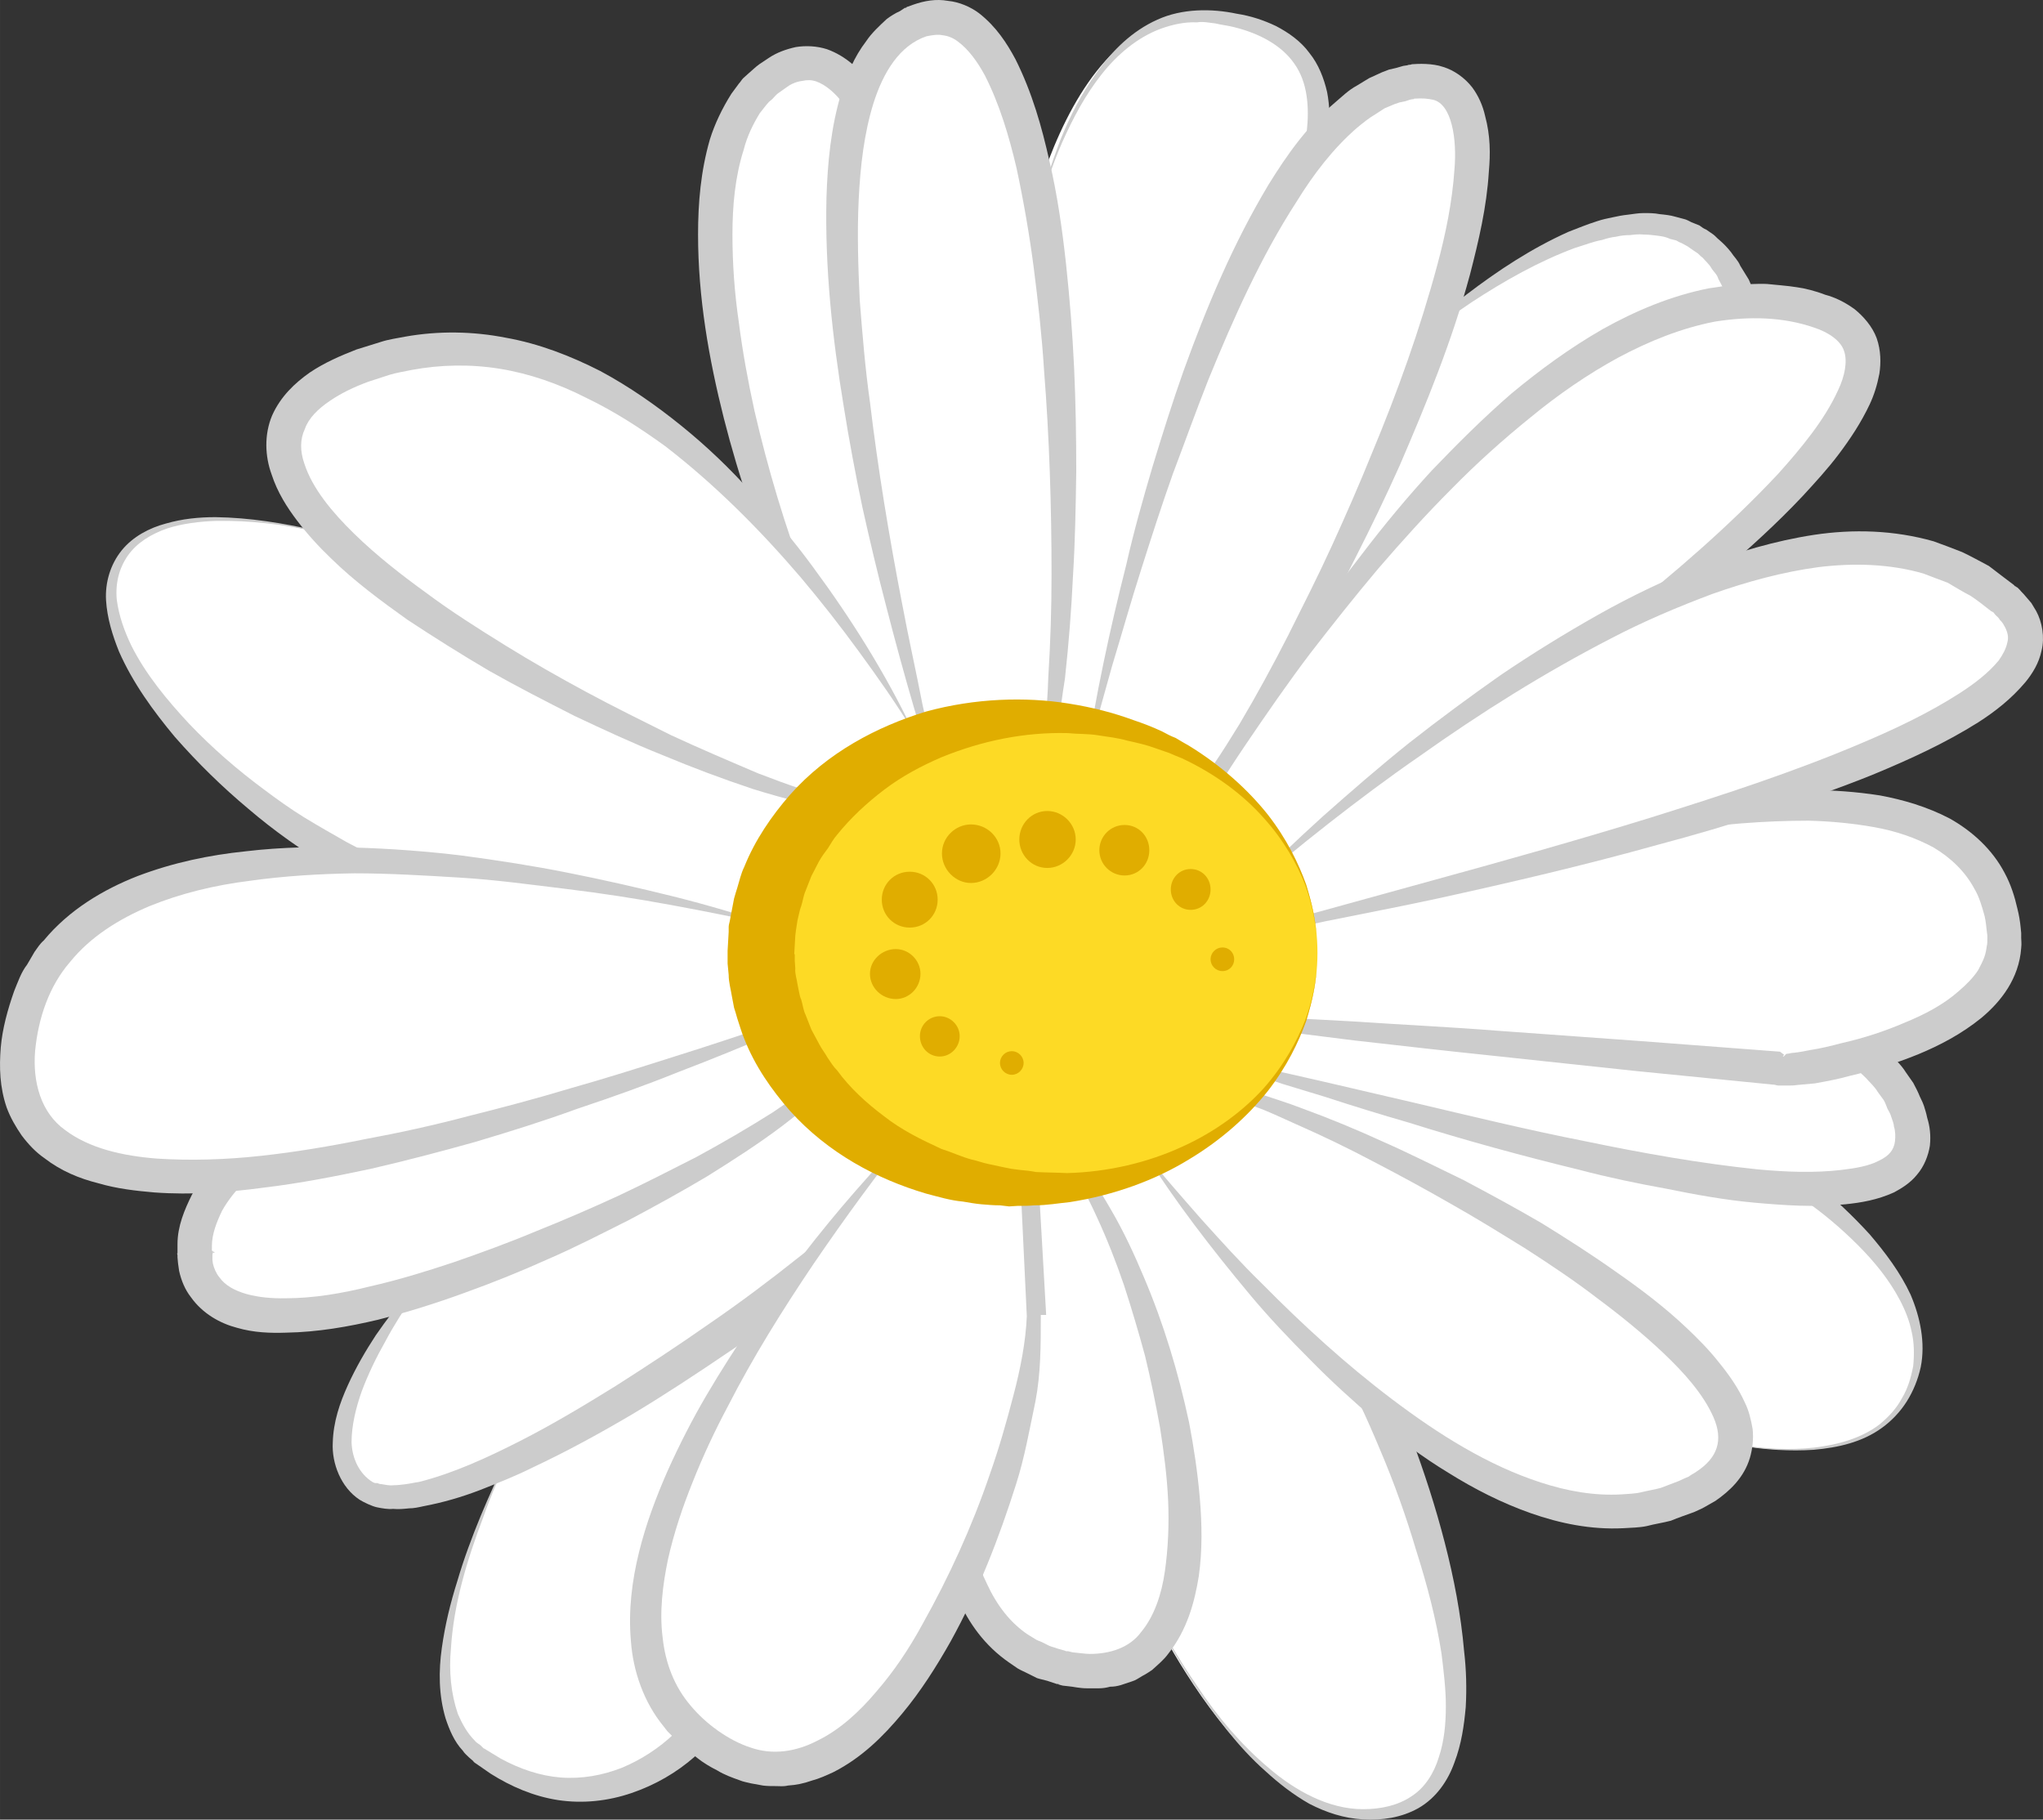 <?xml version="1.0" encoding="UTF-8" standalone="no"?>
<svg
   xmlns:dc="http://purl.org/dc/elements/1.1/"
   xmlns:cc="http://creativecommons.org/ns#"
   xmlns:rdf="http://www.w3.org/1999/02/22-rdf-syntax-ns#"
   xmlns:svg="http://www.w3.org/2000/svg"
   xmlns="http://www.w3.org/2000/svg"
   xmlns:sodipodi="http://sodipodi.sourceforge.net/DTD/sodipodi-0.dtd"
   xmlns:inkscape="http://www.inkscape.org/namespaces/inkscape"
   id="svg124"
   viewBox="0 0 3802.972 3387.001"
   style="clip-rule:evenodd;fill-rule:evenodd;image-rendering:optimizeQuality;shape-rendering:geometricPrecision;text-rendering:geometricPrecision"
   version="1.1"
   height="33.87mm"
   width="38.03mm"
   xml:space="preserve"
   sodipodi:docname="Sedmikráska květ čerstvý.svg"
   inkscape:version="0.92.4 (5da689c313, 2019-01-14)"><rect x="0" y="0" width="3802.972" height="3387.001" fill="#333333" stroke="none"/><sodipodi:namedview
   pagecolor="#ffffff"
   bordercolor="#666666"
   borderopacity="1"
   objecttolerance="10"
   gridtolerance="10"
   guidetolerance="10"
   inkscape:pageopacity="0"
   inkscape:pageshadow="2"
   inkscape:window-width="1920"
   inkscape:window-height="1001"
   id="namedview68"
   showgrid="false"
   inkscape:zoom="3.6858692"
   inkscape:cx="78.134505"
   inkscape:cy="37.46294"
   inkscape:window-x="-9"
   inkscape:window-y="-9"
   inkscape:window-maximized="1"
   inkscape:current-layer="svg124" />
 <defs
   id="defs4">
  <style
   id="style2"
   type="text/css">
   <![CDATA[
    .fil4 {fill:#E4DF9E;fill-rule:nonzero}
    .fil5 {fill:#5E8015;fill-rule:nonzero}
    .fil3 {fill:#B26118;fill-rule:nonzero}
    .fil1 {fill:#CCCCCC;fill-rule:nonzero}
    .fil2 {fill:#E2B524;fill-rule:nonzero}
    .fil0 {fill:white;fill-rule:nonzero}
   ]]>
  </style>
 </defs>
 <g
   transform="translate(-8006.594,-12282.411)"
   id="Vrstva_x0020_1">
  <g
   id="_729830312">
   <path
   style="fill:#ffffff;fill-rule:nonzero"
   id="path7"
   d="m 9895,12826 c 0,0 73,-552 371,-512 297,41 173,301 117,512 l -308,956 -180,-123 z"
   class="fil0"
   inkscape:connector-curvature="0" />
   <path
   style="fill:#cccccc;fill-rule:nonzero"
   id="path9"
   d="m 9908,12826 1,208 c 1,70 2,139 3,208 1,70 4,139 6,209 l 6,208 -7,-13 179,118 -34,11 40,-140 c 13,-46 27,-93 41,-139 14,-46 27,-93 42,-139 l 43,-139 c 29,-93 60,-185 89,-277 15,-46 32,-93 45,-137 14,-47 30,-93 44,-139 14,-45 28,-91 33,-137 5,-45 2,-92 -23,-127 -24,-35 -67,-57 -112,-68 -11,-3 -23,-4 -35,-7 -11,-1 -22,-4 -34,-2 -23,-1 -46,4 -68,12 -43,16 -81,48 -110,85 -30,38 -53,81 -73,126 -19,43 -34,90 -47,137 -12,46 -22,94 -29,142 z m 0,0 c 6,-48 16,-96 28,-143 12,-47 27,-94 44,-139 18,-45 40,-88 69,-128 29,-40 65,-76 112,-97 46,-21 101,-21 148,-11 26,4 50,12 73,23 23,12 46,28 62,50 17,21 27,47 33,73 5,26 5,52 4,78 -3,51 -14,100 -25,147 -12,48 -26,95 -38,140 -14,50 -28,94 -42,141 -29,92 -57,185 -86,278 l -45,138 c -15,46 -31,92 -46,138 -16,46 -30,92 -46,137 l -49,138 -10,29 -24,-17 -171,-129 -7,-5 v -8 l 6,-208 c 1,-70 4,-139 6,-209 0,-69 2,-138 2,-208 z"
   class="fil1"
   inkscape:connector-curvature="0" />
   <path
   style="fill:#ffffff;fill-rule:nonzero"
   id="path11"
   d="m 11122,14943 c 0,0 369,129 445,-88 77,-217 -300,-428 -300,-428 l -1051,-249 50,249 z"
   class="fil0"
   inkscape:connector-curvature="0" />
   <path
   style="fill:#cccccc;fill-rule:nonzero"
   id="path13"
   d="m 11122,14943 -215,-128 c -72,-41 -144,-83 -216,-124 l -435,-246 -8,-4 -2,-10 -58,-247 -9,-42 43,9 c 88,20 176,38 264,59 87,20 175,40 262,62 l 132,31 131,33 c 87,22 173,46 260,69 l 4,1 2,2 c 21,12 39,24 57,38 18,13 37,26 54,40 35,29 68,60 99,94 29,34 57,71 76,112 18,42 28,90 19,135 -5,23 -14,45 -26,64 -12,19 -28,36 -46,49 -37,27 -82,37 -127,41 -44,3 -89,0 -133,-7 -43,-7 -86,-16 -128,-31 z m 0,0 c 42,14 85,24 129,30 44,6 88,9 132,4 43,-5 88,-17 122,-43 17,-14 32,-30 42,-49 11,-18 17,-39 21,-60 2,-21 2,-43 -3,-64 -4,-20 -12,-40 -22,-59 -20,-38 -48,-72 -78,-102 -31,-31 -64,-59 -100,-84 -18,-13 -35,-25 -53,-37 -19,-11 -38,-22 -57,-32 l 6,2 c -88,-18 -176,-36 -264,-56 l -132,-29 -132,-30 c -87,-20 -175,-42 -262,-63 -87,-21 -174,-44 -262,-66 l 34,-32 44,250 -10,-13 421,270 c 69,45 140,88 211,133 z"
   class="fil1"
   inkscape:connector-curvature="0" />
   <path
   style="fill:#ffffff;fill-rule:nonzero"
   id="path15"
   d="m 10135,15252 c 0,0 211,475 472,403 261,-73 -15,-771 -94,-859 l -377,-474 h -152 z"
   class="fil0"
   inkscape:connector-curvature="0" />
   <path
   style="fill:#cccccc;fill-rule:nonzero"
   id="path17"
   d="m 10135,15248 -39,-234 c -14,-77 -28,-154 -42,-232 l -89,-464 -5,-22 24,-1 152,-4 11,-1 8,10 c 33,39 66,77 97,117 l 97,117 95,118 c 31,40 63,80 94,120 l -1,-2 c 14,17 22,32 32,48 8,15 16,31 24,46 15,32 28,63 41,95 24,64 45,129 62,195 17,66 30,133 36,202 4,34 5,69 3,104 -3,34 -8,69 -21,103 -12,34 -34,66 -67,85 -32,18 -68,23 -103,21 -36,-2 -69,-13 -100,-29 -30,-17 -57,-38 -82,-61 -51,-45 -91,-100 -129,-155 -37,-56 -70,-115 -98,-176 z m 0,0 c 29,60 63,119 101,174 37,56 81,108 132,151 50,43 112,77 176,77 33,0 65,-7 90,-24 25,-16 42,-43 51,-73 10,-30 13,-62 13,-95 0,-32 -4,-64 -8,-97 -10,-65 -27,-129 -47,-192 -19,-64 -41,-126 -67,-187 -13,-31 -26,-61 -40,-90 -8,-15 -15,-29 -23,-43 -8,-13 -17,-27 -24,-36 h -1 l -1,-1 c -31,-39 -62,-80 -94,-120 l -93,-120 -92,-120 c -31,-41 -60,-82 -91,-123 l 19,10 -152,-5 19,-22 62,468 c 11,78 23,156 34,234 z"
   class="fil1"
   inkscape:connector-curvature="0" />
   <path
   style="fill:#ffffff;fill-rule:nonzero"
   id="path19"
   d="m 9013,14877 c 0,0 -308,529 -114,673 194,145 418,29 502,-203 l 264,-615 -297,-260 z"
   class="fil0"
   inkscape:connector-curvature="0" />
   <path
   style="fill:#cccccc;fill-rule:nonzero"
   id="path21"
   d="m 9013,14877 c 59,-69 118,-135 175,-204 59,-69 116,-137 173,-207 l 6,-6 7,5 306,249 13,10 -7,17 c -31,79 -62,157 -94,236 -32,79 -65,157 -98,235 -17,40 -34,78 -51,117 l -13,29 -12,29 -7,16 -8,14 c -4,10 -9,21 -16,31 -24,38 -52,73 -87,104 -34,30 -74,53 -118,68 -44,15 -91,20 -137,13 -45,-7 -87,-25 -125,-49 l -26,-18 -3,-2 c -3,-2 -3,-3 -4,-4 l -7,-6 c -4,-4 -9,-8 -12,-13 -16,-17 -25,-39 -32,-60 -13,-44 -13,-88 -7,-131 6,-43 16,-84 29,-125 12,-41 27,-81 43,-120 33,-79 70,-155 112,-228 z m 0,0 c -21,36 -40,74 -58,113 -18,38 -35,77 -49,117 -30,79 -55,161 -60,244 -4,42 0,84 13,122 8,18 17,35 31,49 3,4 7,6 11,9 l 5,5 c 0,0 2,2 2,1 l 3,2 28,17 c 35,19 73,32 111,35 40,3 78,-4 114,-18 36,-15 70,-37 98,-64 28,-27 52,-58 72,-93 5,-8 9,-17 14,-27 l 6,-13 6,-13 12,-30 12,-29 c 17,-40 33,-79 50,-117 34,-78 68,-156 103,-233 35,-77 71,-155 107,-231 l 6,26 -288,-270 h 13 c -62,65 -122,130 -183,197 -61,66 -119,134 -179,201 z"
   class="fil1"
   inkscape:connector-curvature="0" />
   <path
   style="fill:#ffffff;fill-rule:nonzero"
   id="path23"
   d="m 8841,14607 c 0,0 -294,320 -164,443 130,123 817,-355 994,-537 l 35,-240 h -265 z"
   class="fil0"
   inkscape:connector-curvature="0" />
   <path
   style="fill:#cccccc;fill-rule:nonzero"
   id="path25"
   d="m 8841,14607 c 96,-62 194,-122 292,-182 l 147,-88 c 50,-29 99,-58 148,-87 l 6,-4 h 7 c 88,-2 176,-3 265,-4 h 33 l -4,33 c -11,81 -21,161 -33,242 l -1,10 -7,7 c -26,26 -52,50 -80,73 -26,23 -54,46 -81,68 -28,22 -56,43 -85,64 -28,20 -56,41 -85,60 -59,40 -118,79 -178,115 -61,36 -123,70 -187,100 -32,16 -65,29 -98,42 -34,13 -68,23 -105,30 -9,2 -18,4 -27,4 -10,1 -19,2 -30,1 -9,1 -20,-1 -30,-3 -9,-2 -24,-9 -32,-14 -35,-23 -52,-68 -50,-106 1,-39 13,-74 28,-107 15,-33 33,-64 52,-93 40,-58 86,-112 135,-161 z m 0,0 c -22,26 -42,55 -62,84 -20,28 -39,58 -55,88 -17,30 -32,61 -44,93 -11,31 -19,64 -19,95 1,31 15,59 39,74 2,1 4,2 5,2 h 4 c 2,1 5,2 8,2 7,1 14,3 22,2 8,0 15,-1 23,-2 8,-1 16,-3 24,-4 64,-16 127,-45 188,-76 61,-31 121,-67 179,-103 58,-37 116,-75 173,-115 57,-39 113,-81 167,-124 27,-21 54,-42 80,-64 26,-23 52,-45 75,-69 l -8,17 c 11,-80 24,-160 37,-240 l 29,34 c -89,-1 -177,-2 -265,-5 l 12,-3 c -51,27 -102,54 -152,80 l -153,80 c -102,52 -204,104 -307,154 z"
   class="fil1"
   inkscape:connector-curvature="0" />
   <path
   style="fill:#ffffff;fill-rule:nonzero"
   id="path27"
   d="m 8774,13324 c 0,0 -442,-169 -544,0 -101,169 276,536 580,624 l 764,108 10,-172 -183,-356 z"
   class="fil0"
   inkscape:connector-curvature="0" />
   <path
   style="fill:#cccccc;fill-rule:nonzero"
   id="path29"
   d="m 8774,13324 c 105,33 209,67 314,100 52,16 105,32 157,48 l 158,47 5,1 2,4 194,350 2,5 v 6 l -6,172 -1,28 -29,-3 c -64,-7 -127,-16 -191,-23 -64,-8 -127,-16 -191,-26 -64,-8 -128,-17 -192,-26 l -190,-28 h -3 l -2,-1 c -62,-19 -121,-47 -176,-79 -56,-33 -108,-70 -156,-111 -49,-41 -94,-85 -137,-134 -40,-48 -78,-100 -104,-159 -12,-30 -22,-62 -24,-95 -2,-33 8,-67 29,-93 21,-26 52,-42 82,-50 31,-9 62,-12 93,-12 64,1 125,11 187,25 60,14 121,32 179,54 z m 0,0 c -59,-21 -119,-39 -180,-52 -61,-14 -123,-21 -185,-20 -31,1 -63,5 -91,14 -29,10 -56,26 -73,50 -17,24 -24,53 -21,83 4,30 14,58 27,85 27,54 67,102 108,146 43,45 89,85 139,122 24,18 49,36 75,52 26,16 53,31 79,46 54,29 109,53 167,68 l -5,-1 191,26 c 64,9 128,18 192,28 63,9 127,18 190,29 64,9 127,19 191,30 l -30,24 15,-172 2,11 -174,-360 6,5 -155,-55 c -52,-19 -104,-36 -156,-54 -103,-37 -208,-70 -312,-105 z"
   class="fil1"
   inkscape:connector-curvature="0" />
   <path
   style="fill:#ffffff;fill-rule:nonzero"
   id="path31"
   d="m 10571,12978 c 0,0 580,-565 696,-87 l -1051,1057 -31,-245 z"
   class="fil0"
   inkscape:connector-curvature="0" />
   <path
   style="fill:#cccccc;fill-rule:nonzero"
   id="path33"
   d="m 10571,12978 c -30,62 -59,123 -89,185 l -91,185 -91,183 -93,183 2,-15 c 12,82 24,163 35,246 l -49,-17 c 87,-89 173,-178 261,-267 88,-88 174,-177 262,-264 89,-88 176,-176 264,-263 89,-87 177,-175 266,-261 l -7,24 c -5,-16 -7,-34 -15,-49 l -9,-24 -12,-23 c -2,-8 -9,-13 -13,-20 -4,-7 -11,-13 -16,-19 -3,-2 -6,-5 -9,-8 l -9,-6 -10,-7 -11,-6 c -3,-1 -7,-3 -10,-5 l -12,-3 c -8,-4 -16,-5 -24,-6 -8,-1 -16,-2 -25,-2 -8,-1 -17,0 -25,1 -9,0 -18,1 -26,3 -9,1 -17,3 -26,6 -17,3 -34,10 -51,15 -67,25 -131,61 -192,101 -30,20 -60,42 -89,64 -30,22 -59,45 -86,69 z m 0,0 c 51,-53 106,-102 165,-147 59,-45 121,-86 190,-117 18,-7 35,-14 54,-20 9,-3 18,-5 28,-7 9,-2 19,-4 29,-5 9,-1 19,-3 29,-3 10,0 20,0 30,2 10,1 20,2 30,5 l 15,4 c 5,1 10,4 14,6 l 15,6 c 4,3 8,6 13,8 l 13,9 c 4,3 7,7 11,10 8,7 15,14 22,23 5,8 13,15 17,25 l 16,26 11,26 c 8,19 12,38 18,56 l 4,13 -10,11 c -86,90 -173,178 -260,268 -86,89 -174,177 -261,266 -87,88 -175,175 -263,263 -88,88 -177,175 -265,262 l -42,41 -6,-57 c -10,-83 -19,-164 -28,-246 l -1,-9 4,-6 100,-179 101,-179 103,-178 c 34,-59 69,-118 104,-177 z"
   class="fil1"
   inkscape:connector-curvature="0" />
   <path
   style="fill:#ffffff;fill-rule:nonzero"
   id="path35"
   d="m 9832,13607 c 3,-1 -73,-1354 -370,-1194 -297,159 8,1061 185,1258 l 185,61 z"
   class="fil0"
   inkscape:connector-curvature="0" />
   <path
   style="fill:#cccccc;fill-rule:nonzero"
   id="path37"
   d="m 9832,13607 6,125 v 8 l -8,-3 c -63,-17 -125,-34 -187,-52 l -4,-1 -3,-3 c -39,-44 -69,-93 -97,-143 -28,-50 -53,-101 -75,-154 -23,-52 -43,-105 -61,-159 -19,-55 -35,-109 -49,-164 -28,-111 -48,-225 -48,-342 0,-59 5,-118 22,-177 9,-29 23,-58 40,-85 l 14,-19 c 3,-3 5,-7 8,-10 l 10,-9 c 6,-5 13,-12 20,-17 l 18,-12 c 15,-10 32,-16 50,-20 19,-3 39,-2 58,4 36,13 61,38 80,63 37,50 58,105 78,160 36,110 58,222 76,334 10,56 17,112 23,168 6,57 11,113 15,169 5,56 8,113 10,170 3,56 5,112 4,169 z m 0,0 c -5,-56 -13,-112 -20,-168 -7,-56 -14,-112 -22,-167 -9,-57 -17,-112 -26,-167 -10,-56 -19,-111 -31,-166 -10,-55 -23,-110 -37,-163 -14,-54 -29,-108 -48,-159 -19,-51 -41,-102 -72,-142 -15,-20 -33,-35 -50,-41 -9,-3 -17,-3 -26,-1 -9,1 -20,5 -28,11 l -17,12 c -4,3 -8,8 -11,11 l -6,5 c -2,2 -4,5 -6,7 l -11,14 c -13,21 -24,44 -30,68 -16,50 -21,104 -21,158 0,55 4,110 12,164 7,55 17,109 29,164 25,108 57,216 97,320 19,52 40,104 64,154 25,50 52,99 85,141 l -6,-3 c 61,21 122,44 182,66 l -8,7 z"
   class="fil1"
   inkscape:connector-curvature="0" />
   <path
   style="fill:#ffffff;fill-rule:nonzero"
   id="path39"
   d="m 9706,13643 c 0,0 -468,-890 -1026,-679 -558,209 657,796 904,818 z"
   class="fil0"
   inkscape:connector-curvature="0" />
   <path
   style="fill:#cccccc;fill-rule:nonzero"
   id="path41"
   d="m 9706,13643 c -38,49 -76,97 -115,145 l -3,3 h -4 c -31,-2 -60,-9 -90,-16 -29,-7 -57,-15 -86,-24 -57,-19 -113,-40 -168,-63 -55,-22 -109,-47 -164,-73 -53,-27 -106,-54 -159,-84 -51,-30 -102,-62 -152,-95 -49,-35 -98,-71 -142,-114 -23,-22 -44,-45 -63,-70 -19,-25 -37,-53 -48,-87 -12,-33 -14,-73 1,-109 16,-36 43,-61 70,-80 28,-19 59,-32 87,-43 l 45,-14 c 15,-5 31,-7 46,-10 62,-11 126,-10 187,2 62,11 121,34 176,62 54,29 104,64 151,102 47,38 91,80 131,125 40,44 79,90 114,138 71,96 135,198 186,305 z m 0,0 c -31,-51 -65,-99 -100,-147 -35,-48 -71,-94 -109,-139 -77,-90 -160,-173 -252,-244 -47,-34 -95,-65 -147,-90 -51,-26 -105,-45 -160,-54 -55,-9 -111,-8 -165,2 -14,3 -28,5 -41,9 l -40,13 c -27,10 -50,21 -72,36 -22,15 -39,32 -46,52 -9,19 -9,41 -1,64 15,47 53,92 93,131 41,40 87,76 134,110 47,35 96,66 146,97 50,31 101,60 153,88 52,28 105,54 157,80 54,25 108,48 162,71 55,21 111,42 168,51 l -8,4 c 42,-45 85,-90 128,-134 z"
   class="fil1"
   inkscape:connector-curvature="0" />
   <path
   style="fill:#ffffff;fill-rule:nonzero"
   id="path43"
   d="m 9766,13782 c 0,0 -389,-1304 -60,-1456 328,-152 308,1253 235,1406 z"
   class="fil0"
   inkscape:connector-curvature="0" />
   <path
   style="fill:#cccccc;fill-rule:nonzero"
   id="path45"
   d="m 9766,13782 c 58,-19 115,-39 173,-58 l -5,4 c 10,-28 13,-60 17,-91 4,-31 6,-64 7,-95 4,-64 6,-127 6,-190 0,-127 -4,-255 -14,-381 -4,-64 -11,-126 -19,-189 -8,-62 -19,-125 -32,-186 -14,-60 -32,-120 -59,-173 -14,-26 -31,-49 -50,-63 -9,-7 -19,-11 -29,-12 -9,-2 -20,0 -30,2 -50,17 -80,67 -98,123 -18,57 -25,119 -28,181 -3,62 -1,125 2,188 5,63 10,126 19,189 15,126 36,252 60,376 12,64 26,126 38,188 14,63 28,125 42,187 z m 0,0 c -42,-121 -77,-244 -109,-368 -16,-61 -31,-124 -45,-187 -13,-62 -25,-126 -35,-189 -21,-127 -35,-256 -32,-387 2,-64 8,-131 28,-197 10,-32 23,-65 46,-95 10,-15 24,-28 38,-41 8,-6 16,-11 25,-15 l 6,-4 3,-2 h 2 l 2,-2 h 1 l 11,-4 c 20,-7 42,-11 64,-7 21,2 42,11 58,23 32,25 52,56 68,86 31,62 49,126 63,189 15,64 24,128 31,192 7,65 12,129 15,193 3,65 4,129 4,193 -1,65 -2,129 -6,193 -3,64 -8,128 -15,192 -5,31 -9,64 -14,95 -7,32 -12,64 -26,95 l -3,4 h -3 c -58,15 -118,29 -177,43 z"
   class="fil1"
   inkscape:connector-curvature="0" />
   <path
   style="fill:#ffffff;fill-rule:nonzero"
   id="path47"
   d="m 10027,13703 c 0,0 246,-1225 609,-1268 363,-44 -261,1246 -427,1347 z"
   class="fil0"
   inkscape:connector-curvature="0" />
   <path
   style="fill:#cccccc;fill-rule:nonzero"
   id="path49"
   d="m 10027,13703 c 62,23 123,47 185,71 l -8,1 c 23,-17 42,-43 60,-67 18,-26 34,-52 50,-78 32,-54 62,-109 90,-164 28,-56 56,-111 82,-168 26,-57 51,-114 74,-171 48,-115 90,-232 122,-351 16,-59 28,-119 32,-178 5,-57 -5,-122 -40,-130 -11,-2 -17,-3 -35,-2 -3,0 1,0 0,0 v 0 l -1,1 h -2 l -5,1 -9,3 -10,2 -9,3 -19,8 -17,11 c -12,7 -23,16 -34,25 -44,38 -81,86 -113,138 -66,102 -117,216 -164,331 -23,58 -44,117 -66,175 -21,59 -40,118 -59,178 -19,59 -36,120 -54,179 -17,61 -34,121 -50,182 z m 0,0 c 19,-125 45,-247 76,-369 14,-62 31,-122 49,-183 18,-59 37,-120 58,-179 43,-119 92,-236 158,-346 34,-55 72,-109 124,-153 13,-11 25,-23 40,-31 l 23,-14 24,-11 13,-5 13,-3 14,-4 7,-1 3,-1 h 2 v 0 c 0,0 5,-1 3,-1 13,-1 39,-2 59,5 20,6 40,20 54,38 12,16 20,35 24,53 10,37 10,71 7,104 -4,66 -19,129 -35,191 -33,123 -81,240 -131,356 -26,58 -53,114 -82,171 -28,56 -57,111 -89,166 -32,54 -65,108 -101,161 -18,26 -36,51 -57,76 -20,24 -40,49 -70,67 l -4,2 -4,-1 c -60,-29 -119,-59 -178,-88 z"
   class="fil1"
   inkscape:connector-curvature="0" />
   <path
   style="fill:#ffffff;fill-rule:nonzero"
   id="path51"
   d="m 10216,13832 c 0,0 579,-1072 1123,-984 544,86 -703,920 -985,1043 z"
   class="fil0"
   inkscape:connector-curvature="0" />
   <path
   style="fill:#cccccc;fill-rule:nonzero"
   id="path53"
   d="m 10216,13839 c 46,18 93,37 140,62 h -5 c 60,-50 117,-74 174,-110 57,-36 113,-78 168,-116 111,-77 221,-158 325,-242 105,-83 208,-172 298,-268 44,-49 87,-101 112,-156 13,-27 18,-55 11,-74 -6,-18 -28,-34 -56,-43 -58,-20 -121,-21 -184,-11 -62,12 -122,36 -180,67 -57,31 -112,69 -163,111 -52,42 -101,86 -148,134 -47,47 -92,97 -136,148 -43,51 -85,104 -126,157 -41,54 -81,112 -119,168 -38,56 -75,116 -111,173 z m 0,-7 c 29,-62 62,-121 97,-179 34,-59 70,-116 108,-172 37,-57 78,-112 120,-166 41,-54 85,-107 131,-157 47,-49 96,-98 148,-143 53,-44 109,-85 170,-120 61,-34 127,-62 198,-76 17,-2 35,-6 53,-7 19,0 37,-2 55,-1 18,2 36,3 55,6 15,2 35,7 53,14 19,5 37,14 55,27 16,13 33,32 41,54 8,23 8,46 5,66 -4,21 -10,40 -18,57 -16,34 -36,64 -57,92 -21,28 -45,54 -68,79 -48,51 -99,97 -150,141 -53,44 -106,86 -161,128 -109,81 -220,157 -337,229 -57,35 -116,71 -175,103 -59,32 -120,64 -183,90 l -3,1 -2,-1 c -45,-21 -90,-44 -135,-65 z"
   class="fil1"
   inkscape:connector-curvature="0" />
   <path
   style="fill:#ffffff;fill-rule:nonzero"
   id="path55"
   d="m 9455,14123 c 0,0 -1102,138 -1087,493 14,354 1137,-204 1206,-362 z"
   class="fil0"
   inkscape:connector-curvature="0" />
   <path
   style="fill:#cccccc;fill-rule:nonzero"
   id="path57"
   d="m 9455,14123 c 42,41 84,83 126,124 l 4,4 -3,6 c -13,29 -34,48 -54,68 -21,19 -43,36 -65,53 -45,34 -92,64 -140,94 -47,28 -96,55 -145,81 -50,25 -100,51 -151,73 -51,23 -103,44 -156,63 -52,19 -106,36 -161,50 -55,13 -112,23 -171,24 -29,1 -60,0 -91,-9 -31,-8 -64,-26 -86,-57 -11,-14 -18,-31 -22,-49 l -2,-14 -1,-11 v -4 c -1,-4 0,-2 -1,-3 l 1,-1 v -1 -3 -13 c 0,-33 13,-64 27,-92 32,-55 79,-94 127,-126 97,-64 203,-103 310,-137 52,-16 107,-31 161,-44 54,-12 109,-24 163,-33 110,-19 219,-35 330,-43 z m 0,0 c -54,10 -108,22 -163,33 -53,13 -107,25 -161,39 -52,14 -106,28 -159,44 -52,16 -104,32 -156,50 -52,19 -102,40 -152,62 -49,23 -96,48 -139,78 -43,31 -82,66 -105,107 -10,21 -19,43 -19,66 v 8 l 2,2 3,1 v 1 c 0,-1 -3,2 -3,-1 l -1,5 v 10 l 1,7 c 2,8 6,18 12,25 21,30 73,40 123,39 52,0 105,-9 157,-22 53,-12 105,-28 156,-45 52,-18 104,-37 154,-58 50,-20 101,-42 151,-65 49,-23 98,-48 147,-73 48,-26 96,-54 142,-83 22,-15 46,-31 67,-47 20,-17 42,-36 54,-57 l 1,10 c -38,-45 -75,-91 -112,-136 z"
   class="fil1"
   inkscape:connector-curvature="0" />
   <path
   style="fill:#ffffff;fill-rule:nonzero"
   id="path59"
   d="m 9448,14007 c 0,0 -1296,-377 -1405,188 -109,566 1108,109 1405,0 z"
   class="fil0"
   inkscape:connector-curvature="0" />
   <path
   style="fill:#cccccc;fill-rule:nonzero"
   id="path61"
   d="m 9451,14007 5,94 3,94 v 5 l -5,3 c -61,26 -122,51 -185,75 -62,25 -124,47 -187,68 -63,23 -127,43 -191,62 -64,18 -129,35 -194,50 -66,14 -132,27 -199,35 -67,9 -135,14 -204,9 -35,-3 -70,-7 -104,-17 -36,-9 -70,-23 -101,-47 -16,-11 -30,-26 -42,-42 -11,-16 -21,-33 -28,-52 -13,-38 -14,-75 -11,-112 3,-35 13,-71 25,-105 7,-17 13,-35 24,-49 l 14,-24 c 5,-7 10,-15 17,-21 47,-57 111,-95 175,-120 66,-25 133,-39 201,-46 67,-8 136,-9 202,-7 68,2 135,7 201,15 67,9 132,19 197,32 66,13 131,28 196,44 64,16 128,35 191,56 z m 0,0 c -64,-15 -130,-28 -195,-40 -65,-12 -130,-22 -196,-30 -66,-8 -131,-17 -197,-21 -66,-4 -132,-8 -197,-8 -66,1 -131,5 -195,14 -64,8 -127,23 -186,47 -57,24 -110,57 -148,104 -39,45 -59,104 -65,165 -5,59 11,116 56,148 45,34 107,48 171,53 62,4 128,2 192,-5 65,-7 130,-18 194,-31 65,-12 129,-26 193,-43 64,-16 128,-33 191,-52 64,-18 127,-38 190,-58 64,-20 127,-41 189,-62 l -4,7 3,-94 z"
   class="fil1"
   inkscape:connector-curvature="0" />
   <path
   style="fill:#ffffff;fill-rule:nonzero"
   id="path63"
   d="m 9861,14422 c 0,0 -272,877 125,964 396,86 190,-741 0,-964 z"
   class="fil0"
   inkscape:connector-curvature="0" />
   <path
   style="fill:#cccccc;fill-rule:nonzero"
   id="path65"
   d="m 9861,14424 c 41,-3 83,-6 125,-8 l 3,-1 2,3 c 34,35 60,75 83,115 24,41 44,84 62,127 37,87 64,177 84,270 9,47 16,94 20,141 4,48 5,97 -2,146 -8,49 -22,100 -57,144 -8,11 -19,20 -30,30 -6,4 -12,8 -18,11 -7,4 -12,8 -19,10 l -21,7 c -7,2 -13,3 -20,3 -7,2 -14,3 -21,3 h -21 c -16,0 -25,-3 -37,-4 l -9,-1 -4,-1 c -4,-1 -2,-1 -3,-1 h -1 v -1 h -3 l -18,-6 c -7,-2 -13,-3 -19,-5 l -18,-9 c -6,-3 -13,-6 -18,-9 l -16,-11 c -45,-31 -76,-74 -96,-121 -20,-45 -31,-94 -38,-142 -6,-47 -7,-95 -6,-142 2,-48 6,-95 13,-142 6,-46 15,-93 25,-138 20,-91 45,-181 78,-268 z m 0,0 c -10,45 -19,90 -27,136 -8,46 -16,92 -21,137 -7,46 -11,92 -14,137 -3,46 -5,92 -4,138 0,45 4,90 11,134 8,44 19,87 38,125 18,39 43,72 76,94 l 13,8 c 4,3 9,4 13,6 l 14,7 c 5,2 10,3 15,5 l 14,4 2,1 v 0 h 1 c -1,0 2,0 -1,0 h 4 l 8,2 c 12,1 24,3 32,3 37,0 74,-11 96,-41 24,-29 38,-70 44,-113 6,-42 8,-87 6,-132 -2,-45 -8,-90 -15,-135 -8,-44 -17,-89 -28,-134 -12,-44 -25,-88 -39,-131 -15,-44 -32,-87 -51,-128 -19,-42 -41,-82 -69,-118 l 7,2 c -42,-2 -84,-4 -125,-7 z"
   class="fil1"
   inkscape:connector-curvature="0" />
   <path
   style="fill:#ffffff;fill-rule:nonzero"
   id="path67"
   d="m 9706,14384 c 0,0 -758,833 -403,1130 355,297 638,-566 638,-782 l -33,-421 z"
   class="fil0"
   inkscape:connector-curvature="0" />
   <path
   style="fill:#cccccc;fill-rule:nonzero"
   id="path69"
   d="m 9706,14384 c 66,-28 132,-55 198,-82 l 12,-5 2,13 24,210 12,210 h -10 v 2 c 0,55 0,107 -10,159 -11,52 -20,104 -36,154 -32,101 -70,199 -122,293 -26,46 -55,92 -90,134 -35,42 -75,82 -128,109 -13,6 -26,12 -41,16 -14,5 -28,8 -44,9 -8,2 -15,1 -22,1 -8,0 -16,0 -24,-1 l -22,-4 c -8,-2 -15,-3 -22,-6 -14,-5 -28,-10 -41,-18 -14,-7 -27,-15 -37,-23 l -15,-12 -5,-2 -2,-3 -3,-2 -7,-7 -16,-16 -8,-8 -7,-9 c -37,-45 -57,-103 -61,-159 -5,-57 2,-112 15,-165 13,-53 32,-103 53,-151 22,-49 46,-96 73,-142 53,-90 113,-177 178,-259 64,-83 133,-162 206,-236 z m 0,0 c -65,81 -127,166 -185,251 -58,86 -113,174 -160,266 -24,45 -46,92 -65,140 -19,47 -35,95 -46,144 -10,48 -16,98 -10,145 5,48 22,92 52,127 28,34 71,65 111,78 42,15 86,8 126,-13 41,-20 78,-54 109,-91 33,-38 61,-80 85,-124 50,-89 93,-183 126,-280 17,-48 31,-97 44,-147 13,-49 23,-100 25,-148 v 1 l -10,-210 -10,-211 13,8 c -68,22 -137,43 -205,64 z"
   class="fil1"
   inkscape:connector-curvature="0" />
   <path
   style="fill:#ffffff;fill-rule:nonzero"
   id="path71"
   d="m 10136,14427 c 0,0 580,828 1007,642 427,-185 -732,-758 -877,-758 z"
   class="fil0"
   inkscape:connector-curvature="0" />
   <path
   style="fill:#cccccc;fill-rule:nonzero"
   id="path73"
   d="m 10136,14427 c 41,-41 83,-82 125,-123 l 2,-2 h 3 c 31,1 57,9 84,16 27,9 53,17 79,27 52,19 103,40 153,63 50,22 99,47 149,71 49,26 97,52 145,80 47,29 94,59 139,91 46,32 91,66 132,105 20,19 41,40 59,63 18,22 36,47 49,76 7,14 11,31 14,48 2,18 0,37 -5,54 -11,37 -38,62 -64,80 -7,4 -14,8 -21,12 -7,4 -13,6 -19,9 -16,6 -29,10 -43,16 -15,4 -30,6 -45,10 -14,3 -29,3 -44,4 -60,3 -118,-9 -172,-28 -54,-19 -105,-45 -153,-75 -48,-29 -93,-63 -136,-98 -42,-36 -83,-73 -122,-113 -39,-39 -77,-79 -112,-121 -71,-85 -138,-172 -197,-265 z m 0,0 c 35,43 71,84 107,125 37,41 73,81 112,119 77,78 157,151 243,216 86,65 178,123 277,155 49,16 100,25 150,22 12,-1 25,-1 37,-4 12,-3 25,-5 36,-8 l 34,-13 c 6,-3 13,-6 18,-8 5,-4 10,-6 14,-9 40,-26 51,-59 32,-102 -19,-43 -55,-83 -93,-119 -38,-36 -80,-70 -123,-102 -43,-33 -88,-63 -133,-92 -47,-29 -92,-57 -140,-84 -47,-27 -95,-53 -143,-78 -49,-26 -97,-49 -147,-71 -25,-11 -49,-23 -75,-32 -25,-9 -51,-19 -76,-22 l 7,-2 c -46,37 -91,73 -137,109 z"
   class="fil1"
   inkscape:connector-curvature="0" />
   <path
   style="fill:#ffffff;fill-rule:nonzero"
   id="path75"
   d="m 10387,14178 c 0,0 1031,-193 1169,169 138,363 -1072,-51 -1239,-76 z"
   class="fil0"
   inkscape:connector-curvature="0" />
   <path
   style="fill:#cccccc;fill-rule:nonzero"
   id="path77"
   d="m 10387,14178 -64,97 -5,-10 c 55,7 108,21 162,33 l 159,37 c 106,25 213,51 320,72 106,22 213,41 319,52 53,5 107,7 157,1 25,-3 50,-7 69,-17 19,-9 28,-20 30,-36 1,-9 1,-19 -2,-28 0,-5 -3,-12 -5,-18 -1,-4 -4,-10 -7,-15 -2,-5 -4,-11 -7,-16 l -11,-15 c -5,-9 -15,-18 -22,-26 -35,-35 -81,-59 -128,-78 -49,-18 -101,-30 -154,-39 -52,-9 -105,-16 -159,-18 -108,-7 -217,-7 -325,-2 -55,2 -109,6 -163,10 -55,5 -109,10 -164,16 z m 0,0 c 107,-26 215,-43 324,-57 55,-6 110,-10 165,-14 54,-3 109,-4 165,-3 55,1 111,5 166,12 55,9 111,20 165,39 54,18 108,45 152,89 11,11 22,21 30,34 l 14,20 c 3,6 7,13 10,20 3,8 7,14 10,23 2,7 4,12 6,22 5,16 7,33 5,52 -3,19 -11,39 -24,54 -12,15 -28,25 -43,33 -31,14 -61,19 -90,22 -58,6 -114,2 -170,-3 -55,-5 -110,-15 -164,-26 -55,-10 -108,-21 -161,-35 -107,-26 -213,-55 -318,-88 -52,-15 -104,-31 -156,-48 l -79,-24 c -26,-9 -52,-17 -78,-23 l -10,-2 6,-7 z"
   class="fil1"
   inkscape:connector-curvature="0" />
   <path
   style="fill:#ffffff;fill-rule:nonzero"
   id="path79"
   d="m 10387,14021 c 0,0 1308,-538 1350,0 16,196 -391,261 -420,250 l -1051,-93 z"
   class="fil0"
   inkscape:connector-curvature="0" />
   <path
   style="fill:#cccccc;fill-rule:nonzero"
   id="path81"
   d="m 10387,14021 -57,81 -57,81 -6,-13 c 88,5 176,9 264,14 87,6 175,10 263,17 l 263,19 263,20 8,6 c -1,-1 -2,3 -3,3 h 1 c 2,0 5,-5 6,-5 4,0 9,-2 14,-2 10,-1 20,-3 30,-5 20,-3 40,-8 59,-13 40,-9 80,-22 117,-38 37,-15 73,-34 101,-59 14,-12 27,-25 36,-39 4,-8 8,-15 11,-23 3,-8 4,-15 5,-22 1,-3 1,-9 1,-14 v -4 -1 -2 0 c 0,4 0,1 0,2 l -1,-8 c -1,-9 -2,-19 -4,-28 -5,-18 -10,-36 -19,-51 -17,-32 -44,-58 -76,-77 -33,-18 -71,-31 -111,-38 -39,-7 -81,-11 -122,-12 -83,0 -166,7 -249,19 -83,14 -166,30 -248,50 -83,19 -164,41 -246,65 -41,12 -82,24 -122,37 -40,14 -80,26 -121,40 z m 0,0 c 77,-35 157,-67 237,-97 79,-29 160,-57 242,-81 82,-24 165,-45 250,-61 84,-16 170,-28 257,-29 44,0 88,3 133,10 43,8 88,21 130,43 41,23 79,57 102,101 12,22 19,45 24,67 3,12 5,24 6,35 l 1,10 v 9 c 0,6 1,10 0,19 -4,57 -38,100 -74,130 -37,30 -77,51 -118,68 -42,17 -84,30 -127,40 -21,6 -43,10 -65,14 -11,1 -21,2 -33,3 -6,1 -12,1 -18,1 -3,0 -6,0 -10,0 h -7 c -3,0 -7,-2 -11,-2 l 8,1 -262,-26 -262,-28 c -87,-9 -175,-19 -263,-29 -87,-11 -174,-22 -261,-32 l -16,-2 10,-12 63,-76 z"
   class="fil1"
   inkscape:connector-curvature="0" />
   <path
   style="fill:#ffffff;fill-rule:nonzero"
   id="path83"
   d="m 10317,13948 c 0,0 974,-943 1421,-550 318,280 -1399,607 -1421,629 -22,23 22,-22 22,-22 z"
   class="fil0"
   inkscape:connector-curvature="0" />
   <path
   style="fill:#cccccc;fill-rule:nonzero"
   id="path85"
   d="m 10317,13948 25,55 v 2 l -1,1 -17,20 -9,10 v 1 c -14,-13 -4,-4 -7,-7 l 1,-1 2,-3 3,-2 c 1,-1 3,-3 4,-3 17,-7 34,-11 51,-16 l 102,-28 203,-56 c 135,-37 270,-75 403,-116 134,-42 267,-85 394,-139 64,-27 127,-57 183,-93 28,-18 54,-38 73,-61 8,-11 14,-23 16,-33 3,-10 1,-19 -4,-29 -1,-2 -3,-5 -4,-7 -2,-3 -4,-5 -6,-7 -1,-3 -5,-6 -8,-9 l -4,-5 -2,-1 c 2,3 0,0 1,1 l -1,-1 -2,-1 c -13,-10 -25,-20 -39,-29 -14,-7 -28,-16 -42,-24 -14,-5 -29,-11 -45,-17 -62,-18 -129,-20 -195,-12 -67,9 -133,27 -198,50 -64,24 -128,51 -189,83 -124,64 -242,138 -356,219 -58,40 -114,82 -169,125 -55,43 -109,88 -163,133 z m 0,0 c 49,-50 100,-99 152,-146 53,-47 106,-93 161,-137 56,-44 113,-86 170,-126 59,-40 119,-77 181,-112 62,-35 127,-66 193,-92 67,-25 137,-46 209,-57 73,-11 149,-9 223,12 17,6 35,13 53,20 17,8 33,17 50,26 16,12 31,24 46,35 l 2,2 1,1 c 2,0 -1,-2 2,1 l 2,1 5,5 c 2,3 5,5 9,10 l 12,14 c 3,5 6,10 9,15 11,20 16,49 10,73 -5,24 -17,43 -30,59 -27,32 -57,55 -88,75 -62,39 -128,69 -193,96 -66,27 -134,50 -201,72 -67,22 -135,42 -203,60 -136,38 -273,70 -410,100 -69,15 -138,28 -207,42 l -102,22 c -17,3 -36,7 -51,12 -1,0 -1,0 -1,0 l -3,2 -2,2 -1,1 c -3,-3 6,7 -7,-5 l 1,-1 9,-9 19,-19 -1,3 z"
   class="fil1"
   inkscape:connector-curvature="0" />
   <path
   style="fill:#fdda25;fill-opacity:1;fill-rule:nonzero"
   id="path87"
   d="m 10459,14056 c 0,243 -232,439 -518,439 -286,0 -518,-196 -518,-439 0,-243 232,-439 518,-439 286,0 518,196 518,439 z"
   class="fil2"
   inkscape:connector-curvature="0" />
   <path
   style="fill:#e0ad00;fill-opacity:1;fill-rule:nonzero"
   id="path89"
   d="m 10459,14056 c 0,0 -1,-11 -2,-34 -2,-22 -7,-54 -21,-93 -15,-38 -39,-82 -77,-124 -38,-43 -90,-82 -152,-111 -8,-3 -17,-7 -24,-10 -9,-3 -17,-6 -26,-9 -16,-6 -34,-10 -52,-14 -17,-5 -36,-7 -55,-10 -18,-3 -37,-2 -56,-4 -80,-2 -159,14 -235,45 -37,16 -73,35 -106,60 -33,25 -63,53 -88,84 -7,8 -12,17 -17,25 -6,8 -12,16 -17,25 l -14,27 -11,28 c -4,9 -5,19 -8,28 -2,5 -3,10 -4,14 l -3,13 -2,13 c 0,2 -1,4 -1,7 l -1,8 -2,35 c 0,-7 0,-1 0,-2 v 1 l 1,1 v 5 7 l 1,14 c -1,10 3,20 4,29 l 3,15 c 1,5 2,10 4,14 3,10 4,20 8,28 l 11,28 14,26 c 5,10 11,17 16,26 6,9 11,17 18,24 24,33 55,61 87,85 33,26 70,44 107,61 19,6 38,15 57,20 10,2 20,6 30,8 9,2 19,4 28,6 l 15,3 15,2 c 11,1 21,2 31,4 18,1 39,1 58,2 77,-2 151,-20 214,-49 62,-28 114,-67 152,-109 38,-43 62,-88 77,-126 14,-38 19,-71 21,-92 1,-22 2,-34 2,-34 z m 0,0 c 0,0 -1,12 -2,34 -1,21 -7,54 -19,93 -14,39 -36,85 -72,131 -36,45 -85,90 -147,127 -62,38 -138,66 -221,79 -21,2 -42,6 -66,6 -10,1 -20,1 -31,1 l -16,1 -17,-2 c -12,0 -23,-1 -35,-2 -11,-1 -22,-3 -34,-5 -23,-2 -46,-9 -69,-15 -91,-27 -182,-75 -253,-154 -34,-39 -65,-83 -85,-134 -5,-12 -9,-26 -13,-38 -2,-7 -4,-14 -6,-20 l -4,-21 c -2,-13 -6,-26 -6,-40 l -2,-21 v -10 -4 -3 -2 c 0,-2 0,3 0,-5 l 2,-35 v -9 c 0,-3 1,-7 2,-11 l 4,-21 4,-21 c 2,-7 4,-14 6,-20 4,-13 7,-27 13,-39 20,-50 51,-95 85,-134 70,-79 162,-127 253,-155 91,-25 185,-28 266,-15 44,7 83,17 121,31 18,6 36,13 53,21 9,5 17,9 25,12 8,5 17,10 24,14 62,38 111,83 147,128 36,46 58,92 72,131 12,39 18,71 19,93 1,22 2,34 2,34 z"
   class="fil3"
   inkscape:connector-curvature="0" />
   <path
   style="fill:#e0ad00;fill-opacity:1;fill-rule:nonzero"
   id="path91"
   d="m 9890,14283 c -12,0 -22,-10 -22,-22 0,-12 10,-22 22,-22 12,0 22,10 22,22 0,12 -10,22 -22,22 z"
   class="fil3"
   inkscape:connector-curvature="0" />
   <path
   style="fill:#e0ad00;fill-opacity:1;fill-rule:nonzero"
   id="path93"
   d="m 9756,14249 c -21,0 -37,-17 -37,-38 0,-20 16,-37 37,-37 20,0 37,17 37,37 0,21 -17,38 -37,38 z"
   class="fil3"
   inkscape:connector-curvature="0" />
   <path
   style="fill:#e0ad00;fill-opacity:1;fill-rule:nonzero"
   id="path95"
   d="m 9674,14142 c -26,0 -48,-21 -48,-47 0,-25 22,-46 48,-46 25,0 46,21 46,46 0,26 -21,47 -46,47 z"
   class="fil3"
   inkscape:connector-curvature="0" />
   <path
   style="fill:#e0ad00;fill-opacity:1;fill-rule:nonzero"
   id="path97"
   d="m 9700,14009 c -29,0 -52,-23 -52,-52 0,-29 23,-52 52,-52 29,0 52,23 52,52 0,29 -23,52 -52,52 z"
   class="fil3"
   inkscape:connector-curvature="0" />
   <path
   style="fill:#e0ad00;fill-opacity:1;fill-rule:nonzero"
   id="path99"
   d="m 9814,13926 c -29,0 -54,-25 -54,-55 0,-30 25,-54 54,-54 30,0 55,24 55,54 0,30 -25,55 -55,55 z"
   class="fil3"
   inkscape:connector-curvature="0" />
   <path
   style="fill:#e0ad00;fill-opacity:1;fill-rule:nonzero"
   id="path101"
   d="m 9956,13898 c -29,0 -52,-24 -52,-53 0,-29 23,-53 52,-53 29,0 53,24 53,53 0,29 -24,53 -53,53 z"
   class="fil3"
   inkscape:connector-curvature="0" />
   <path
   style="fill:#e0ad00;fill-opacity:1;fill-rule:nonzero"
   id="path103"
   d="m 10100,13912 c -26,0 -47,-21 -47,-47 0,-26 21,-47 47,-47 26,0 46,21 46,47 0,26 -20,47 -46,47 z"
   class="fil3"
   inkscape:connector-curvature="0" />
   <path
   style="fill:#e0ad00;fill-opacity:1;fill-rule:nonzero"
   id="path105"
   d="m 10223,13976 c -21,0 -37,-17 -37,-38 0,-21 16,-38 37,-38 21,0 37,17 37,38 0,21 -16,38 -37,38 z"
   class="fil3"
   inkscape:connector-curvature="0" />
   <path
   style="fill:#e0ad00;fill-opacity:1;fill-rule:nonzero"
   id="path107"
   d="m 10282,14090 c -12,0 -22,-10 -22,-22 0,-12 10,-22 22,-22 13,0 22,10 22,22 0,12 -9,22 -22,22 z"
   class="fil3"
   inkscape:connector-curvature="0" />
  </g>
 </g>
 
</svg>